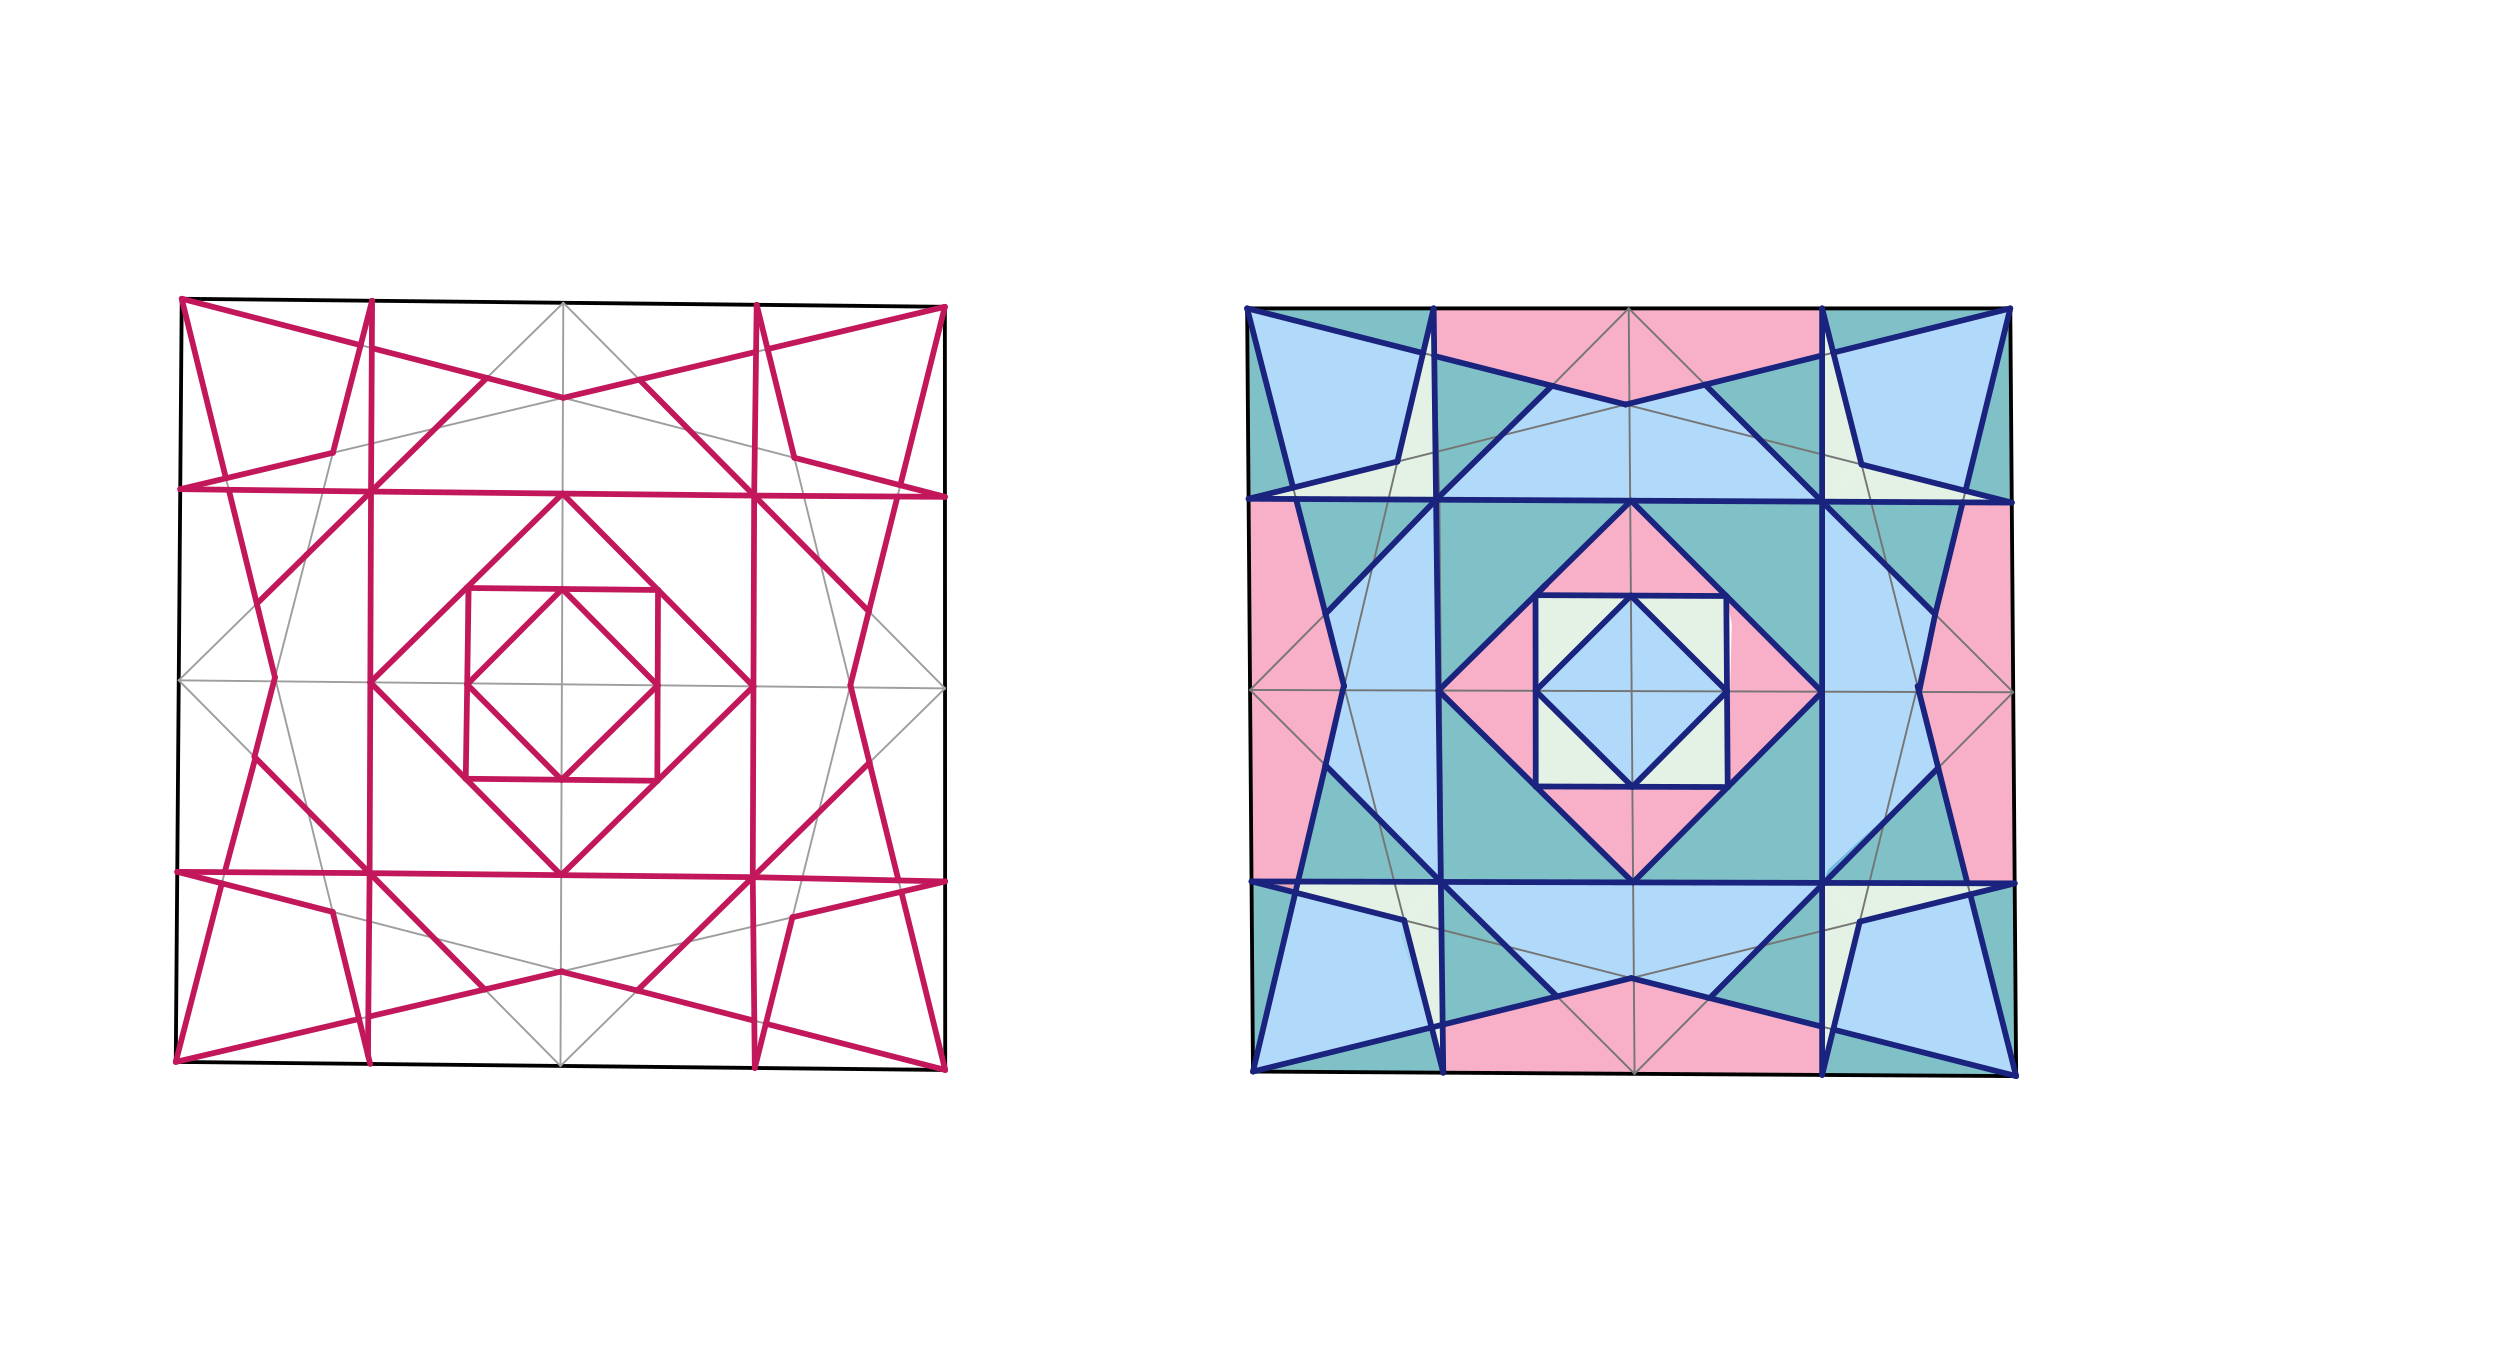 <svg xmlns="http://www.w3.org/2000/svg" class="svg--816" height="100%" preserveAspectRatio="xMidYMid meet" viewBox="0 0 1300 700" width="100%"><defs><marker id="marker-arrow" markerHeight="16" markerUnits="userSpaceOnUse" markerWidth="24" orient="auto-start-reverse" refX="24" refY="4" viewBox="0 0 24 8"><path d="M 0 0 L 24 4 L 0 8 z" stroke="inherit"></path></marker></defs><g class="aux-layer--949"></g><g class="main-layer--75a"><g class="element--733"><g fill="#C8E6C9" opacity="0.5"><path d="M 649.262 259.354 L 746.751 259.845 L 746.439 235.066 L 726.643 240.014 L 726.643 240.014 L 649.262 259.354 Z" stroke="none"></path></g></g><g class="element--733"><g fill="#C8E6C9" opacity="0.5"><path d="M 726.643 240.014 L 745.5 160.359 L 746.439 235.066 L 726.643 240.014 Z" stroke="none"></path></g></g><g class="element--733"><g fill="#C8E6C9" opacity="0.5"><path d="M 947.5 160.359 L 968.011 241.515 L 947.501 260.857 L 947.501 260.857 L 947.501 260.857 L 947.5 160.359 Z" stroke="none"></path></g></g><g class="element--733"><g fill="#C8E6C9" opacity="0.5"><path d="M 947.501 260.857 L 947.501 260.857 L 1046.121 261.355 L 968.011 241.515 L 947.501 260.857 Z" stroke="none"></path></g></g><g class="element--733"><g fill="#C8E6C9" opacity="0.5"><path d="M 650.792 458.342 L 730.161 478.55 L 749.25 458.594 L 749.25 458.594 L 650.792 458.342 Z" stroke="none"></path></g></g><g class="element--733"><g fill="#C8E6C9" opacity="0.5"><path d="M 730.161 478.55 L 749.25 458.594 L 750.497 557.79 L 728.5 486.359 Z" stroke="none"></path></g></g><g class="element--733"><g fill="#C8E6C9" opacity="0.5"><path d="M 967.069 479.259 L 948.495 459.104 L 947.502 558.97 L 967.069 479.259 Z" stroke="none"></path></g></g><g class="element--733"><g fill="#C8E6C9" opacity="0.5"><path d="M 967.069 479.259 L 1047.631 459.358 L 948.495 459.104 L 967.069 479.259 Z" stroke="none"></path></g></g><g class="element--733"><g fill="#C8E6C9" opacity="0.5"><path d="M 798.463 309.471 L 798.527 359.223 L 848.07 309.78 L 798.463 309.471 Z" stroke="none"></path></g></g><g class="element--733"><g fill="#C8E6C9" opacity="0.5"><path d="M 848.07 309.78 L 897.676 309.929 L 898.041 359.507 L 848.07 309.78 Z" stroke="none"></path></g></g><g class="element--733"><g fill="#C8E6C9" opacity="0.5"><path d="M 798.527 359.223 L 798.591 408.961 L 848.838 409.119 L 798.527 359.223 Z" stroke="none"></path></g></g><g class="element--733"><g fill="#C8E6C9" opacity="0.5"><path d="M 848.838 409.119 L 898.408 409.274 L 898.041 359.507 L 848.838 409.119 Z" stroke="none"></path></g></g><g class="element--733"><g fill="#00838F" opacity="0.5"><path d="M 746.751 259.845 L 848.179 260.357 L 747.999 359.072 L 746.751 259.845 Z" stroke="none"></path></g></g><g class="element--733"><g fill="#00838F" opacity="0.5"><path d="M 747.999 359.072 L 749.25 458.594 L 849.183 458.85 L 747.999 359.072 Z" stroke="none"></path></g></g><g class="element--733"><g fill="#00838F" opacity="0.5"><path d="M 849.183 458.85 L 948.495 459.104 L 947.339 359.669 L 853.5 455.359 Z" stroke="none"></path></g></g><g class="element--733"><g fill="#00838F" opacity="0.5"><path d="M 947.339 359.669 L 848.179 260.357 L 947.501 260.857 L 947.339 359.669 Z" stroke="none"></path></g></g><g class="element--733"><g fill="#00838F" opacity="0.5"><path d="M 650.792 458.342 L 651.553 557.198 L 673.582 464.144 L 650.792 458.342 Z" stroke="none"></path></g></g><g class="element--733"><g fill="#00838F" opacity="0.5"><path d="M 744.456 534.249 L 750.497 557.79 L 651.553 557.198 L 744.456 534.249 Z" stroke="none"></path></g></g><g class="element--733"><g fill="#00838F" opacity="0.5"><path d="M 953.298 535.361 L 947.502 558.97 L 1048.396 559.574 L 953.298 535.361 Z" stroke="none"></path></g></g><g class="element--733"><g fill="#00838F" opacity="0.5"><path d="M 1024.511 465.07 L 1048.396 559.574 L 1047.631 459.358 L 1024.511 465.07 Z" stroke="none"></path></g></g><g class="element--733"><g fill="#00838F" opacity="0.5"><path d="M 1022.059 255.243 L 1046.121 261.355 L 1045.35 160.359 L 1022.059 255.243 Z" stroke="none"></path></g></g><g class="element--733"><g fill="#00838F" opacity="0.5"><path d="M 953.314 183.362 L 1045.35 160.359 L 947.5 160.359 L 953.314 183.362 Z" stroke="none"></path></g></g><g class="element--733"><g fill="#00838F" opacity="0.5"><path d="M 648.5 160.359 L 739.998 183.6 L 745.5 160.359 L 648.5 160.359 Z" stroke="none"></path></g></g><g class="element--733"><g fill="#00838F" opacity="0.5"><path d="M 672.421 253.565 L 649.262 259.354 L 648.5 160.359 L 672.421 253.565 Z" stroke="none"></path></g></g><g class="element--733"><g fill="#00838F" opacity="0.5"><path d="M 745.811 185.076 L 746.751 259.845 L 806.98 200.613 L 745.811 185.076 Z" stroke="none"></path></g></g><g class="element--733"><g fill="#00838F" opacity="0.5"><path d="M 886.655 200.022 L 947.5 184.815 L 947.501 260.857 L 886.655 200.022 Z" stroke="none"></path></g></g><g class="element--733"><g fill="#00838F" opacity="0.5"><path d="M 673.938 259.478 L 689.273 319.229 L 746.751 259.845 L 673.938 259.478 Z" stroke="none"></path></g></g><g class="element--733"><g fill="#00838F" opacity="0.5"><path d="M 689.255 397.941 L 674.941 458.404 L 749.25 458.594 L 689.255 397.941 Z" stroke="none"></path></g></g><g class="element--733"><g fill="#00838F" opacity="0.5"><path d="M 749.25 458.594 L 750.184 532.834 L 809.661 518.142 L 749.25 458.594 Z" stroke="none"></path></g></g><g class="element--733"><g fill="#00838F" opacity="0.5"><path d="M 948.495 459.104 L 889.054 519.005 L 947.502 533.886 L 948.495 459.104 Z" stroke="none"></path></g></g><g class="element--733"><g fill="#00838F" opacity="0.5"><path d="M 948.495 459.104 L 1023.052 459.295 L 1007.929 399.457 L 950.5 452.359 Z" stroke="none"></path></g></g><g class="element--733"><g fill="#00838F" opacity="0.5"><path d="M 947.501 260.857 L 1006.572 318.334 L 1020.59 261.226 L 947.501 260.857 Z" stroke="none"></path></g></g><g class="element--733"><g fill="#F06292" opacity="0.5"><path d="M 848.179 260.357 L 798.463 309.471 L 897.676 309.929 L 848.179 260.357 Z" stroke="none"></path></g></g><g class="element--733"><g fill="#F06292" opacity="0.5"><path d="M 900.5 324.359 L 898.408 409.274 L 947.339 359.669 L 897.676 309.929 L 900.5 324.359 Z" stroke="none"></path></g></g><g class="element--733"><g fill="#F06292" opacity="0.5"><path d="M 798.463 309.471 L 798.591 408.961 L 747.999 359.072 L 798.463 309.471 Z" stroke="none"></path></g></g><g class="element--733"><g fill="#F06292" opacity="0.5"><path d="M 798.591 408.961 L 849.183 458.85 L 898.408 409.274 L 798.591 408.961 Z" stroke="none"></path></g></g><g class="element--733"><g fill="#F06292" opacity="0.5"><path d="M 745.5 160.359 L 745.811 185.076 L 847.304 209.857 L 947.5 184.815 L 947.5 160.359 L 745.5 160.359 Z" stroke="none"></path></g></g><g class="element--733"><g fill="#F06292" opacity="0.5"><path d="M 1046.121 261.355 L 1020.59 261.226 L 997.911 359.82 L 1023.052 459.295 L 1047.631 459.358 L 1046.121 261.355 Z" stroke="none"></path></g></g><g class="element--733"><g fill="#F06292" opacity="0.5"><path d="M 750.184 532.834 L 750.497 557.79 L 947.502 558.97 L 947.502 533.886 L 848.238 508.613 L 750.184 532.834 Z" stroke="none"></path></g></g><g class="element--733"><g fill="#F06292" opacity="0.5"><path d="M 673.938 259.478 L 649.262 259.354 L 650.792 458.342 L 673.582 464.144 L 698.822 356.438 L 673.938 259.478 Z" stroke="none"></path></g></g><g class="element--733"><g fill="#64B5F6" opacity="0.5"><path d="M 739.998 183.6 L 726.643 240.014 L 672.421 253.565 L 648.5 160.359 L 739.998 183.6 Z" stroke="none"></path></g></g><g class="element--733"><g fill="#64B5F6" opacity="0.5"><path d="M 953.314 183.362 L 968.011 241.515 L 1022.059 255.243 L 1045.35 160.359 L 953.314 183.362 Z" stroke="none"></path></g></g><g class="element--733"><g fill="#64B5F6" opacity="0.5"><path d="M 673.582 464.144 L 730.161 478.55 L 744.456 534.249 L 651.553 557.198 L 673.582 464.144 Z" stroke="none"></path></g></g><g class="element--733"><g fill="#64B5F6" opacity="0.5"><path d="M 1024.511 465.07 L 967.069 479.259 L 953.298 535.361 L 1048.396 559.574 L 1024.511 465.07 Z" stroke="none"></path></g></g><g class="element--733"><g fill="#64B5F6" opacity="0.5"><path d="M 749.25 458.594 L 809.661 518.142 L 848.238 508.613 L 889.054 519.005 L 948.495 459.104 L 749.25 458.594 Z" stroke="none"></path></g></g><g class="element--733"><g fill="#64B5F6" opacity="0.5"><path d="M 749.25 458.594 L 689.255 397.941 L 698.822 356.438 L 689.273 319.229 L 746.751 259.845 L 749.25 458.594 Z" stroke="none"></path></g></g><g class="element--733"><g fill="#64B5F6" opacity="0.5"><path d="M 746.751 259.845 L 806.98 200.613 L 847.304 209.857 L 886.655 200.022 L 947.501 260.857 L 746.751 259.845 Z" stroke="none"></path></g></g><g class="element--733"><g fill="#64B5F6" opacity="0.5"><path d="M 947.501 260.857 L 1006.572 318.334 L 997.911 359.82 L 1007.929 399.457 L 948.495 459.104 L 947.501 260.857 Z" stroke="none"></path></g></g><g class="element--733"><g fill="#64B5F6" opacity="0.5"><path d="M 848.07 309.78 L 798.527 359.223 L 848.838 409.119 L 898.041 359.507 L 848.07 309.78 Z" stroke="none"></path></g></g><g class="element--733"><line stroke="#000000" stroke-dasharray="none" stroke-linecap="round" stroke-width="2" x1="94.5" x2="491.328" y1="155.359" y2="159.537"></line></g><g class="element--733"><line stroke="#000000" stroke-dasharray="none" stroke-linecap="round" stroke-width="2" x1="94.5" x2="91.4" y1="155.359" y2="552.198"></line></g><g class="element--733"><line stroke="#000000" stroke-dasharray="none" stroke-linecap="round" stroke-width="2" x1="491.328" x2="491.506" y1="159.537" y2="556.387"></line></g><g class="element--733"><line stroke="#000000" stroke-dasharray="none" stroke-linecap="round" stroke-width="2" x1="91.4" x2="491.506" y1="552.198" y2="556.387"></line></g><g class="element--733"><line stroke="#000000" stroke-dasharray="none" stroke-linecap="round" stroke-width="2" x1="648.5" x2="651.553" y1="160.359" y2="557.198"></line></g><g class="element--733"><line stroke="#000000" stroke-dasharray="none" stroke-linecap="round" stroke-width="2" x1="1045.35" x2="648.5" y1="160.359" y2="160.359"></line></g><g class="element--733"><line stroke="#000000" stroke-dasharray="none" stroke-linecap="round" stroke-width="2" x1="1045.35" x2="1048.396" y1="160.359" y2="559.574"></line></g><g class="element--733"><line stroke="#000000" stroke-dasharray="none" stroke-linecap="round" stroke-width="2" x1="651.553" x2="1048.396" y1="557.198" y2="559.574"></line></g><g class="element--733"><line stroke="#9E9E9E" stroke-dasharray="none" stroke-linecap="round" stroke-width="1" x1="292.914" x2="291.453" y1="157.448" y2="554.292"></line></g><g class="element--733"><line stroke="#9E9E9E" stroke-dasharray="none" stroke-linecap="round" stroke-width="1" x1="92.95" x2="491.417" y1="353.779" y2="357.962"></line></g><g class="element--733"><line stroke="#9E9E9E" stroke-dasharray="none" stroke-linecap="round" stroke-width="1" x1="292.914" x2="92.95" y1="157.448" y2="353.779"></line></g><g class="element--733"><line stroke="#9E9E9E" stroke-dasharray="none" stroke-linecap="round" stroke-width="1" x1="92.95" x2="291.453" y1="353.779" y2="554.292"></line></g><g class="element--733"><line stroke="#9E9E9E" stroke-dasharray="none" stroke-linecap="round" stroke-width="1" x1="291.453" x2="491.417" y1="554.292" y2="357.962"></line></g><g class="element--733"><line stroke="#9E9E9E" stroke-dasharray="none" stroke-linecap="round" stroke-width="1" x1="292.914" x2="491.417" y1="157.448" y2="357.962"></line></g><g class="element--733"><line stroke="#9E9E9E" stroke-dasharray="none" stroke-linecap="round" stroke-width="1" x1="192.932" x2="392.166" y1="255.613" y2="257.705"></line></g><g class="element--733"><line stroke="#9E9E9E" stroke-dasharray="none" stroke-linecap="round" stroke-width="1" x1="192.932" x2="192.201" y1="255.613" y2="454.035"></line></g><g class="element--733"><line stroke="#9E9E9E" stroke-dasharray="none" stroke-linecap="round" stroke-width="1" x1="192.201" x2="391.435" y1="454.035" y2="456.127"></line></g><g class="element--733"><line stroke="#9E9E9E" stroke-dasharray="none" stroke-linecap="round" stroke-width="1" x1="392.166" x2="391.435" y1="257.705" y2="456.127"></line></g><g class="element--733"><line stroke="#9E9E9E" stroke-dasharray="none" stroke-linecap="round" stroke-width="1" x1="292.549" x2="192.567" y1="256.659" y2="354.824"></line></g><g class="element--733"><line stroke="#9E9E9E" stroke-dasharray="none" stroke-linecap="round" stroke-width="1" x1="192.567" x2="291.818" y1="354.824" y2="455.081"></line></g><g class="element--733"><line stroke="#9E9E9E" stroke-dasharray="none" stroke-linecap="round" stroke-width="1" x1="291.818" x2="391.8" y1="455.081" y2="356.916"></line></g><g class="element--733"><line stroke="#9E9E9E" stroke-dasharray="none" stroke-linecap="round" stroke-width="1" x1="292.549" x2="391.8" y1="256.659" y2="356.916"></line></g><g class="element--733"><line stroke="#9E9E9E" stroke-dasharray="none" stroke-linecap="round" stroke-width="1" x1="242.558" x2="342.175" y1="305.742" y2="306.787"></line></g><g class="element--733"><line stroke="#9E9E9E" stroke-dasharray="none" stroke-linecap="round" stroke-width="1" x1="342.175" x2="341.809" y1="306.787" y2="405.999"></line></g><g class="element--733"><line stroke="#9E9E9E" stroke-dasharray="none" stroke-linecap="round" stroke-width="1" x1="341.809" x2="242.193" y1="405.999" y2="404.953"></line></g><g class="element--733"><line stroke="#9E9E9E" stroke-dasharray="none" stroke-linecap="round" stroke-width="1" x1="242.193" x2="242.558" y1="404.953" y2="305.742"></line></g><g class="element--733"><line stroke="#9E9E9E" stroke-dasharray="none" stroke-linecap="round" stroke-width="1" x1="292.366" x2="242.375" y1="306.265" y2="355.347"></line></g><g class="element--733"><line stroke="#9E9E9E" stroke-dasharray="none" stroke-linecap="round" stroke-width="1" x1="242.375" x2="292.001" y1="355.347" y2="405.476"></line></g><g class="element--733"><line stroke="#9E9E9E" stroke-dasharray="none" stroke-linecap="round" stroke-width="1" x1="292.001" x2="341.992" y1="405.476" y2="356.393"></line></g><g class="element--733"><line stroke="#9E9E9E" stroke-dasharray="none" stroke-linecap="round" stroke-width="1" x1="341.992" x2="292.366" y1="356.393" y2="306.265"></line></g><g class="element--733"><line stroke="#9E9E9E" stroke-dasharray="none" stroke-linecap="round" stroke-width="1" x1="192.932" x2="93.727" y1="255.613" y2="254.361"></line></g><g class="element--733"><line stroke="#9E9E9E" stroke-dasharray="none" stroke-linecap="round" stroke-width="1" x1="392.166" x2="491.373" y1="257.705" y2="258.36"></line></g><g class="element--733"><line stroke="#9E9E9E" stroke-dasharray="none" stroke-linecap="round" stroke-width="1" x1="391.435" x2="491.462" y1="456.127" y2="458.359"></line></g><g class="element--733"><line stroke="#9E9E9E" stroke-dasharray="none" stroke-linecap="round" stroke-width="1" x1="192.201" x2="92.172" y1="454.035" y2="453.357"></line></g><g class="element--733"><line stroke="#9E9E9E" stroke-dasharray="none" stroke-linecap="round" stroke-width="1" x1="392.166" x2="393.477" y1="257.705" y2="158.506"></line></g><g class="element--733"><line stroke="#9E9E9E" stroke-dasharray="none" stroke-linecap="round" stroke-width="1" x1="391.435" x2="392.5" y1="456.127" y2="555.35"></line></g><g class="element--733"><line stroke="#9E9E9E" stroke-dasharray="none" stroke-linecap="round" stroke-width="1" x1="192.932" x2="193.489" y1="255.613" y2="156.401"></line></g><g class="element--733"><line stroke="#9E9E9E" stroke-dasharray="none" stroke-linecap="round" stroke-width="1" x1="192.201" x2="192.48" y1="454.035" y2="553.256"></line></g><g class="element--733"><line stroke="#9E9E9E" stroke-dasharray="none" stroke-linecap="round" stroke-width="1" x1="94.5" x2="491.373" y1="155.359" y2="258.36"></line></g><g class="element--733"><line stroke="#9E9E9E" stroke-dasharray="none" stroke-linecap="round" stroke-width="1" x1="491.328" x2="93.727" y1="159.537" y2="254.361"></line></g><g class="element--733"><line stroke="#9E9E9E" stroke-dasharray="none" stroke-linecap="round" stroke-width="1" x1="94.5" x2="192.48" y1="155.359" y2="553.256"></line></g><g class="element--733"><line stroke="#9E9E9E" stroke-dasharray="none" stroke-linecap="round" stroke-width="1" x1="91.4" x2="193.489" y1="552.198" y2="156.401"></line></g><g class="element--733"><line stroke="#9E9E9E" stroke-dasharray="none" stroke-linecap="round" stroke-width="1" x1="491.328" x2="392.5" y1="159.537" y2="555.35"></line></g><g class="element--733"><line stroke="#9E9E9E" stroke-dasharray="none" stroke-linecap="round" stroke-width="1" x1="491.506" x2="393.477" y1="556.387" y2="158.507"></line></g><g class="element--733"><line stroke="#9E9E9E" stroke-dasharray="none" stroke-linecap="round" stroke-width="1" x1="91.4" x2="491.462" y1="552.198" y2="458.359"></line></g><g class="element--733"><line stroke="#9E9E9E" stroke-dasharray="none" stroke-linecap="round" stroke-width="1" x1="491.506" x2="92.172" y1="556.387" y2="453.357"></line></g><g class="element--733"><line stroke="#C2185B" stroke-dasharray="none" stroke-linecap="round" stroke-width="3" x1="192.932" x2="192.201" y1="255.613" y2="454.035"></line></g><g class="element--733"><line stroke="#C2185B" stroke-dasharray="none" stroke-linecap="round" stroke-width="3" x1="192.201" x2="391.435" y1="454.035" y2="456.127"></line></g><g class="element--733"><line stroke="#C2185B" stroke-dasharray="none" stroke-linecap="round" stroke-width="3" x1="391.435" x2="392.166" y1="456.127" y2="257.705"></line></g><g class="element--733"><line stroke="#C2185B" stroke-dasharray="none" stroke-linecap="round" stroke-width="3" x1="392.166" x2="192.932" y1="257.705" y2="255.613"></line></g><g class="element--733"><line stroke="#C2185B" stroke-dasharray="none" stroke-linecap="round" stroke-width="3" x1="292.549" x2="192.567" y1="256.659" y2="354.824"></line></g><g class="element--733"><line stroke="#C2185B" stroke-dasharray="none" stroke-linecap="round" stroke-width="3" x1="192.567" x2="291.818" y1="354.824" y2="455.081"></line></g><g class="element--733"><line stroke="#C2185B" stroke-dasharray="none" stroke-linecap="round" stroke-width="3" x1="291.818" x2="391.8" y1="455.081" y2="356.916"></line></g><g class="element--733"><line stroke="#C2185B" stroke-dasharray="none" stroke-linecap="round" stroke-width="3" x1="391.8" x2="292.549" y1="356.916" y2="256.659"></line></g><g class="element--733"><line stroke="#C2185B" stroke-dasharray="none" stroke-linecap="round" stroke-width="3" x1="242.558" x2="342.175" y1="305.742" y2="306.787"></line></g><g class="element--733"><line stroke="#C2185B" stroke-dasharray="none" stroke-linecap="round" stroke-width="3" x1="342.175" x2="341.809" y1="306.787" y2="405.999"></line></g><g class="element--733"><line stroke="#C2185B" stroke-dasharray="none" stroke-linecap="round" stroke-width="3" x1="341.809" x2="242.193" y1="405.999" y2="404.953"></line></g><g class="element--733"><line stroke="#C2185B" stroke-dasharray="none" stroke-linecap="round" stroke-width="3" x1="242.193" x2="243.694" y1="404.953" y2="305.754"></line></g><g class="element--733"><line stroke="#C2185B" stroke-dasharray="none" stroke-linecap="round" stroke-width="3" x1="292.366" x2="242.935" y1="306.265" y2="355.913"></line></g><g class="element--733"><line stroke="#C2185B" stroke-dasharray="none" stroke-linecap="round" stroke-width="3" x1="242.935" x2="292.001" y1="355.913" y2="405.476"></line></g><g class="element--733"><line stroke="#C2185B" stroke-dasharray="none" stroke-linecap="round" stroke-width="3" x1="292.001" x2="341.992" y1="405.476" y2="356.393"></line></g><g class="element--733"><line stroke="#C2185B" stroke-dasharray="none" stroke-linecap="round" stroke-width="3" x1="341.992" x2="292.366" y1="356.393" y2="306.265"></line></g><g class="element--733"><line stroke="#C2185B" stroke-dasharray="none" stroke-linecap="round" stroke-width="3" x1="192.932" x2="253.114" y1="255.613" y2="196.525"></line></g><g class="element--733"><line stroke="#C2185B" stroke-dasharray="none" stroke-linecap="round" stroke-width="3" x1="253.114" x2="292.92" y1="196.525" y2="206.855"></line></g><g class="element--733"><line stroke="#C2185B" stroke-dasharray="none" stroke-linecap="round" stroke-width="3" x1="292.92" x2="332.485" y1="206.855" y2="197.419"></line></g><g class="element--733"><line stroke="#C2185B" stroke-dasharray="none" stroke-linecap="round" stroke-width="3" x1="332.485" x2="392.166" y1="197.419" y2="257.705"></line></g><g class="element--733"><line stroke="#C2185B" stroke-dasharray="none" stroke-linecap="round" stroke-width="3" x1="392.166" x2="451.782" y1="257.705" y2="317.924"></line></g><g class="element--733"><line stroke="#C2185B" stroke-dasharray="none" stroke-linecap="round" stroke-width="3" x1="451.782" x2="442.205" y1="317.924" y2="356.281"></line></g><g class="element--733"><line stroke="#C2185B" stroke-dasharray="none" stroke-linecap="round" stroke-width="3" x1="442.205" x2="452.124" y1="356.281" y2="396.541"></line></g><g class="element--733"><line stroke="#C2185B" stroke-dasharray="none" stroke-linecap="round" stroke-width="3" x1="452.124" x2="391.435" y1="396.541" y2="456.127"></line></g><g class="element--733"><line stroke="#C2185B" stroke-dasharray="none" stroke-linecap="round" stroke-width="3" x1="192.932" x2="159.409" y1="255.613" y2="288.527"></line></g><g class="element--733"><line stroke="#C2185B" stroke-dasharray="none" stroke-linecap="round" stroke-width="3" x1="159.409" x2="133.545" y1="288.527" y2="313.921"></line></g><g class="element--733"><line stroke="#C2185B" stroke-dasharray="none" stroke-linecap="round" stroke-width="3" x1="133.545" x2="142.978" y1="313.921" y2="352.229"></line></g><g class="element--733"><line stroke="#C2185B" stroke-dasharray="none" stroke-linecap="round" stroke-width="3" x1="142.978" x2="132.321" y1="352.229" y2="393.548"></line></g><g class="element--733"><line stroke="#C2185B" stroke-dasharray="none" stroke-linecap="round" stroke-width="3" x1="132.321" x2="192.201" y1="393.548" y2="454.035"></line></g><g class="element--733"><line stroke="#C2185B" stroke-dasharray="none" stroke-linecap="round" stroke-width="3" x1="192.201" x2="252.071" y1="454.035" y2="514.511"></line></g><g class="element--733"><line stroke="#C2185B" stroke-dasharray="none" stroke-linecap="round" stroke-width="3" x1="252.071" x2="292.47" y1="514.511" y2="505.035"></line></g><g class="element--733"><line stroke="#C2185B" stroke-dasharray="none" stroke-linecap="round" stroke-width="3" x1="291.634" x2="331.394" y1="505.231" y2="515.077"></line></g><g class="element--733"><line stroke="#C2185B" stroke-dasharray="none" stroke-linecap="round" stroke-width="3" x1="331.394" x2="391.435" y1="515.077" y2="456.127"></line></g><g class="element--733"><line stroke="#C2185B" stroke-dasharray="none" stroke-linecap="round" stroke-width="3" x1="94.5" x2="117.484" y1="155.359" y2="248.695"></line></g><g class="element--733"><line stroke="#C2185B" stroke-dasharray="none" stroke-linecap="round" stroke-width="3" x1="94.5" x2="187.53" y1="155.359" y2="179.504"></line></g><g class="element--733"><line stroke="#C2185B" stroke-dasharray="none" stroke-linecap="round" stroke-width="3" x1="399.148" x2="491.328" y1="181.521" y2="159.537"></line></g><g class="element--733"><line stroke="#C2185B" stroke-dasharray="none" stroke-linecap="round" stroke-width="3" x1="491.328" x2="468.158" y1="159.537" y2="252.335"></line></g><g class="element--733"><line stroke="#C2185B" stroke-dasharray="none" stroke-linecap="round" stroke-width="3" x1="398.249" x2="491.506" y1="532.326" y2="556.387"></line></g><g class="element--733"><line stroke="#C2185B" stroke-dasharray="none" stroke-linecap="round" stroke-width="3" x1="491.506" x2="468.672" y1="556.387" y2="463.705"></line></g><g class="element--733"><line stroke="#C2185B" stroke-dasharray="none" stroke-linecap="round" stroke-width="3" x1="452.124" x2="467.221" y1="396.541" y2="457.818"></line></g><g class="element--733"><line stroke="#C2185B" stroke-dasharray="none" stroke-linecap="round" stroke-width="3" x1="466.694" x2="451.782" y1="258.197" y2="317.924"></line></g><g class="element--733"><line stroke="#C2185B" stroke-dasharray="none" stroke-linecap="round" stroke-width="3" x1="115.352" x2="91.4" y1="459.337" y2="552.198"></line></g><g class="element--733"><line stroke="#C2185B" stroke-dasharray="none" stroke-linecap="round" stroke-width="3" x1="91.4" x2="186.714" y1="552.198" y2="529.841"></line></g><g class="element--733"><line stroke="#C2185B" stroke-dasharray="none" stroke-linecap="round" stroke-width="3" x1="252.071" x2="192.411" y1="514.511" y2="528.505"></line></g><g class="element--733"><line stroke="#C2185B" stroke-dasharray="none" stroke-linecap="round" stroke-width="3" x1="331.394" x2="392.236" y1="515.077" y2="530.775"></line></g><g class="element--733"><line stroke="#C2185B" stroke-dasharray="none" stroke-linecap="round" stroke-width="3" x1="132.82" x2="116.851" y1="394.052" y2="453.524"></line></g><g class="element--733"><line stroke="#C2185B" stroke-dasharray="none" stroke-linecap="round" stroke-width="3" x1="118.957" x2="133.545" y1="254.68" y2="313.921"></line></g><g class="element--733"><line stroke="#C2185B" stroke-dasharray="none" stroke-linecap="round" stroke-width="3" x1="193.351" x2="253.114" y1="181.014" y2="196.525"></line></g><g class="element--733"><line stroke="#C2185B" stroke-dasharray="none" stroke-linecap="round" stroke-width="3" x1="332.485" x2="393.154" y1="197.419" y2="182.95"></line></g><g class="element--733"><line stroke="#C2185B" stroke-dasharray="none" stroke-linecap="round" stroke-width="3" x1="193.489" x2="192.932" y1="156.401" y2="255.613"></line></g><g class="element--733"><line stroke="#C2185B" stroke-dasharray="none" stroke-linecap="round" stroke-width="3" x1="192.932" x2="93.727" y1="255.613" y2="254.361"></line></g><g class="element--733"><line stroke="#C2185B" stroke-dasharray="none" stroke-linecap="round" stroke-width="3" x1="93.727" x2="173.105" y1="254.361" y2="235.43"></line></g><g class="element--733"><line stroke="#C2185B" stroke-dasharray="none" stroke-linecap="round" stroke-width="3" x1="173.105" x2="193.489" y1="235.43" y2="156.401"></line></g><g class="element--733"><line stroke="#C2185B" stroke-dasharray="none" stroke-linecap="round" stroke-width="3" x1="393.477" x2="392.166" y1="158.507" y2="257.705"></line></g><g class="element--733"><line stroke="#C2185B" stroke-dasharray="none" stroke-linecap="round" stroke-width="3" x1="392.166" x2="491.373" y1="257.705" y2="258.36"></line></g><g class="element--733"><line stroke="#C2185B" stroke-dasharray="none" stroke-linecap="round" stroke-width="3" x1="491.373" x2="413.072" y1="258.36" y2="238.039"></line></g><g class="element--733"><line stroke="#C2185B" stroke-dasharray="none" stroke-linecap="round" stroke-width="3" x1="413.072" x2="393.477" y1="238.039" y2="158.507"></line></g><g class="element--733"><line stroke="#C2185B" stroke-dasharray="none" stroke-linecap="round" stroke-width="3" x1="92.172" x2="173.017" y1="453.357" y2="474.215"></line></g><g class="element--733"><line stroke="#C2185B" stroke-dasharray="none" stroke-linecap="round" stroke-width="3" x1="173.017" x2="192.48" y1="474.215" y2="553.256"></line></g><g class="element--733"><line stroke="#C2185B" stroke-dasharray="none" stroke-linecap="round" stroke-width="3" x1="191.327" x2="192.201" y1="548.571" y2="454.035"></line></g><g class="element--733"><line stroke="#C2185B" stroke-dasharray="none" stroke-linecap="round" stroke-width="3" x1="192.201" x2="92.172" y1="454.035" y2="453.357"></line></g><g class="element--733"><line stroke="#C2185B" stroke-dasharray="none" stroke-linecap="round" stroke-width="3" x1="391.435" x2="392.5" y1="456.127" y2="555.35"></line></g><g class="element--733"><line stroke="#C2185B" stroke-dasharray="none" stroke-linecap="round" stroke-width="3" x1="392.5" x2="412.067" y1="555.35" y2="476.982"></line></g><g class="element--733"><line stroke="#C2185B" stroke-dasharray="none" stroke-linecap="round" stroke-width="3" x1="412.067" x2="491.462" y1="476.982" y2="458.359"></line></g><g class="element--733"><line stroke="#C2185B" stroke-dasharray="none" stroke-linecap="round" stroke-width="3" x1="491.462" x2="391.435" y1="458.359" y2="456.127"></line></g><g class="element--733"><line stroke="#757575" stroke-dasharray="none" stroke-linecap="round" stroke-width="1" x1="846.925" x2="849.974" y1="160.359" y2="558.386"></line></g><g class="element--733"><line stroke="#757575" stroke-dasharray="none" stroke-linecap="round" stroke-width="1" x1="650.026" x2="1046.873" y1="358.779" y2="359.967"></line></g><g class="element--733"><line stroke="#757575" stroke-dasharray="none" stroke-linecap="round" stroke-width="1" x1="846.925" x2="650.026" y1="160.359" y2="358.779"></line></g><g class="element--733"><line stroke="#757575" stroke-dasharray="none" stroke-linecap="round" stroke-width="1" x1="650.026" x2="849.974" y1="358.779" y2="558.386"></line></g><g class="element--733"><line stroke="#757575" stroke-dasharray="none" stroke-linecap="round" stroke-width="1" x1="849.974" x2="1046.873" y1="558.386" y2="359.967"></line></g><g class="element--733"><line stroke="#757575" stroke-dasharray="none" stroke-linecap="round" stroke-width="1" x1="1046.873" x2="846.925" y1="359.967" y2="160.359"></line></g><g class="element--733"><line stroke="#757575" stroke-dasharray="none" stroke-linecap="round" stroke-width="1" x1="748.476" x2="946.899" y1="259.569" y2="260.163"></line></g><g class="element--733"><line stroke="#757575" stroke-dasharray="none" stroke-linecap="round" stroke-width="1" x1="946.899" x2="948.424" y1="260.163" y2="459.176"></line></g><g class="element--733"><line stroke="#757575" stroke-dasharray="none" stroke-linecap="round" stroke-width="1" x1="948.424" x2="750" y1="459.176" y2="458.582"></line></g><g class="element--733"><line stroke="#757575" stroke-dasharray="none" stroke-linecap="round" stroke-width="1" x1="750" x2="748.476" y1="458.582" y2="259.569"></line></g><g class="element--733"><line stroke="#757575" stroke-dasharray="none" stroke-linecap="round" stroke-width="1" x1="749.238" x2="847.687" y1="359.076" y2="259.866"></line></g><g class="element--733"><line stroke="#757575" stroke-dasharray="none" stroke-linecap="round" stroke-width="1" x1="847.687" x2="947.661" y1="259.866" y2="359.67"></line></g><g class="element--733"><line stroke="#757575" stroke-dasharray="none" stroke-linecap="round" stroke-width="1" x1="947.661" x2="849.212" y1="359.67" y2="458.879"></line></g><g class="element--733"><line stroke="#757575" stroke-dasharray="none" stroke-linecap="round" stroke-width="1" x1="849.212" x2="749.238" y1="458.879" y2="359.076"></line></g><g class="element--733"><line stroke="#757575" stroke-dasharray="none" stroke-linecap="round" stroke-width="1" x1="798.463" x2="897.674" y1="309.471" y2="309.768"></line></g><g class="element--733"><line stroke="#757575" stroke-dasharray="none" stroke-linecap="round" stroke-width="1" x1="897.674" x2="898.437" y1="309.768" y2="409.275"></line></g><g class="element--733"><line stroke="#757575" stroke-dasharray="none" stroke-linecap="round" stroke-width="1" x1="898.437" x2="799.225" y1="409.275" y2="408.978"></line></g><g class="element--733"><line stroke="#757575" stroke-dasharray="none" stroke-linecap="round" stroke-width="1" x1="799.225" x2="798.463" y1="408.978" y2="309.471"></line></g><g class="element--733"><line stroke="#757575" stroke-dasharray="none" stroke-linecap="round" stroke-width="1" x1="848.069" x2="798.844" y1="309.619" y2="359.224"></line></g><g class="element--733"><line stroke="#757575" stroke-dasharray="none" stroke-linecap="round" stroke-width="1" x1="798.844" x2="848.831" y1="359.224" y2="409.126"></line></g><g class="element--733"><line stroke="#757575" stroke-dasharray="none" stroke-linecap="round" stroke-width="1" x1="848.831" x2="898.056" y1="409.126" y2="359.521"></line></g><g class="element--733"><line stroke="#757575" stroke-dasharray="none" stroke-linecap="round" stroke-width="1" x1="898.056" x2="848.069" y1="359.521" y2="309.619"></line></g><g class="element--733"><line stroke="#757575" stroke-dasharray="none" stroke-linecap="round" stroke-width="1" x1="748.476" x2="745.5" y1="259.569" y2="160.358"></line></g><g class="element--733"><line stroke="#757575" stroke-dasharray="none" stroke-linecap="round" stroke-width="1" x1="750" x2="750.497" y1="458.582" y2="557.79"></line></g><g class="element--733"><line stroke="#757575" stroke-dasharray="none" stroke-linecap="round" stroke-width="1" x1="946.899" x2="947.5" y1="260.163" y2="160.359"></line></g><g class="element--733"><line stroke="#757575" stroke-dasharray="none" stroke-linecap="round" stroke-width="1" x1="948.424" x2="947.502" y1="459.176" y2="558.97"></line></g><g class="element--733"><line stroke="#757575" stroke-dasharray="none" stroke-linecap="round" stroke-width="1" x1="946.899" x2="1046.121" y1="260.163" y2="261.355"></line></g><g class="element--733"><line stroke="#757575" stroke-dasharray="none" stroke-linecap="round" stroke-width="1" x1="948.424" x2="1047.631" y1="459.176" y2="459.358"></line></g><g class="element--733"><line stroke="#757575" stroke-dasharray="none" stroke-linecap="round" stroke-width="1" x1="750" x2="650.792" y1="458.582" y2="458.342"></line></g><g class="element--733"><line stroke="#757575" stroke-dasharray="none" stroke-linecap="round" stroke-width="1" x1="748.476" x2="649.262" y1="259.569" y2="259.354"></line></g><g class="element--733"><line stroke="#757575" stroke-dasharray="none" stroke-linecap="round" stroke-width="1" x1="648.5" x2="1046.121" y1="160.359" y2="261.355"></line></g><g class="element--733"><line stroke="#757575" stroke-dasharray="none" stroke-linecap="round" stroke-width="1" x1="1045.35" x2="649.262" y1="160.359" y2="259.354"></line></g><g class="element--733"><line stroke="#757575" stroke-dasharray="none" stroke-linecap="round" stroke-width="1" x1="648.5" x2="750.497" y1="160.359" y2="557.79"></line></g><g class="element--733"><line stroke="#757575" stroke-dasharray="none" stroke-linecap="round" stroke-width="1" x1="651.553" x2="745.5" y1="557.198" y2="160.359"></line></g><g class="element--733"><line stroke="#757575" stroke-dasharray="none" stroke-linecap="round" stroke-width="1" x1="1045.35" x2="947.502" y1="160.359" y2="558.97"></line></g><g class="element--733"><line stroke="#757575" stroke-dasharray="none" stroke-linecap="round" stroke-width="1" x1="947.5" x2="1048.396" y1="160.359" y2="559.574"></line></g><g class="element--733"><line stroke="#757575" stroke-dasharray="none" stroke-linecap="round" stroke-width="1" x1="651.553" x2="1047.631" y1="557.198" y2="459.358"></line></g><g class="element--733"><line stroke="#757575" stroke-dasharray="none" stroke-linecap="round" stroke-width="1" x1="1048.396" x2="650.792" y1="559.574" y2="458.342"></line></g><g class="element--733"><line stroke="#1A237E" stroke-dasharray="none" stroke-linecap="round" stroke-width="3" x1="745.5" x2="750.497" y1="160.359" y2="557.79"></line></g><g class="element--733"><line stroke="#1A237E" stroke-dasharray="none" stroke-linecap="round" stroke-width="3" x1="947.5" x2="947.502" y1="160.359" y2="558.97"></line></g><g class="element--733"><line stroke="#1A237E" stroke-dasharray="none" stroke-linecap="round" stroke-width="3" x1="649.262" x2="1046.121" y1="259.354" y2="261.355"></line></g><g class="element--733"><line stroke="#1A237E" stroke-dasharray="none" stroke-linecap="round" stroke-width="3" x1="650.792" x2="1047.631" y1="458.342" y2="459.358"></line></g><g class="element--733"><line stroke="#1A237E" stroke-dasharray="none" stroke-linecap="round" stroke-width="3" x1="848.179" x2="747.999" y1="260.357" y2="359.072"></line></g><g class="element--733"><line stroke="#1A237E" stroke-dasharray="none" stroke-linecap="round" stroke-width="3" x1="747.999" x2="849.183" y1="359.072" y2="458.85"></line></g><g class="element--733"><line stroke="#1A237E" stroke-dasharray="none" stroke-linecap="round" stroke-width="3" x1="849.183" x2="947.501" y1="458.85" y2="359.831"></line></g><g class="element--733"><line stroke="#1A237E" stroke-dasharray="none" stroke-linecap="round" stroke-width="3" x1="947.501" x2="848.179" y1="359.831" y2="260.357"></line></g><g class="element--733"><line stroke="#1A237E" stroke-dasharray="none" stroke-linecap="round" stroke-width="3" x1="804.064" x2="798.463" y1="303.826" y2="309.471"></line></g><g class="element--733"><line stroke="#1A237E" stroke-dasharray="none" stroke-linecap="round" stroke-width="3" x1="804.064" x2="798.463" y1="303.826" y2="309.471"></line></g><g class="element--733"><line stroke="#1A237E" stroke-dasharray="none" stroke-linecap="round" stroke-width="3" x1="798.463" x2="897.676" y1="309.471" y2="309.929"></line></g><g class="element--733"><line stroke="#1A237E" stroke-dasharray="none" stroke-linecap="round" stroke-width="3" x1="897.676" x2="898.408" y1="309.929" y2="409.274"></line></g><g class="element--733"><line stroke="#1A237E" stroke-dasharray="none" stroke-linecap="round" stroke-width="3" x1="898.408" x2="798.591" y1="409.274" y2="408.961"></line></g><g class="element--733"><line stroke="#1A237E" stroke-dasharray="none" stroke-linecap="round" stroke-width="3" x1="798.591" x2="798.463" y1="408.961" y2="309.471"></line></g><g class="element--733"><line stroke="#1A237E" stroke-dasharray="none" stroke-linecap="round" stroke-width="3" x1="848.15" x2="798.527" y1="309.7" y2="359.223"></line></g><g class="element--733"><line stroke="#1A237E" stroke-dasharray="none" stroke-linecap="round" stroke-width="3" x1="798.527" x2="848.838" y1="359.223" y2="409.119"></line></g><g class="element--733"><line stroke="#1A237E" stroke-dasharray="none" stroke-linecap="round" stroke-width="3" x1="848.838" x2="898.041" y1="409.119" y2="359.507"></line></g><g class="element--733"><line stroke="#1A237E" stroke-dasharray="none" stroke-linecap="round" stroke-width="3" x1="898.041" x2="848.07" y1="359.507" y2="309.78"></line></g><g class="element--733"><line stroke="#1A237E" stroke-dasharray="none" stroke-linecap="round" stroke-width="3" x1="649.262" x2="726.643" y1="259.354" y2="240.014"></line></g><g class="element--733"><line stroke="#1A237E" stroke-dasharray="none" stroke-linecap="round" stroke-width="3" x1="726.643" x2="745.5" y1="240.014" y2="160.359"></line></g><g class="element--733"><line stroke="#1A237E" stroke-dasharray="none" stroke-linecap="round" stroke-width="3" x1="947.5" x2="968.011" y1="160.359" y2="241.515"></line></g><g class="element--733"><line stroke="#1A237E" stroke-dasharray="none" stroke-linecap="round" stroke-width="3" x1="968.011" x2="1046.121" y1="241.515" y2="261.355"></line></g><g class="element--733"><line stroke="#1A237E" stroke-dasharray="none" stroke-linecap="round" stroke-width="3" x1="650.792" x2="730.161" y1="458.342" y2="478.55"></line></g><g class="element--733"><line stroke="#1A237E" stroke-dasharray="none" stroke-linecap="round" stroke-width="3" x1="730.161" x2="750.497" y1="478.55" y2="557.79"></line></g><g class="element--733"><line stroke="#1A237E" stroke-dasharray="none" stroke-linecap="round" stroke-width="3" x1="967.069" x2="947.502" y1="479.259" y2="558.97"></line></g><g class="element--733"><line stroke="#1A237E" stroke-dasharray="none" stroke-linecap="round" stroke-width="3" x1="967.069" x2="1047.631" y1="479.259" y2="459.358"></line></g><g class="element--733"><line stroke="#1A237E" stroke-dasharray="none" stroke-linecap="round" stroke-width="3" x1="1024.511" x2="1048.396" y1="465.07" y2="559.574"></line></g><g class="element--733"><line stroke="#1A237E" stroke-dasharray="none" stroke-linecap="round" stroke-width="3" x1="1048.396" x2="953.298" y1="559.574" y2="535.361"></line></g><g class="element--733"><line stroke="#1A237E" stroke-dasharray="none" stroke-linecap="round" stroke-width="3" x1="744.456" x2="651.553" y1="534.249" y2="557.198"></line></g><g class="element--733"><line stroke="#1A237E" stroke-dasharray="none" stroke-linecap="round" stroke-width="3" x1="651.553" x2="673.582" y1="557.198" y2="464.144"></line></g><g class="element--733"><line stroke="#1A237E" stroke-dasharray="none" stroke-linecap="round" stroke-width="3" x1="648.5" x2="672.421" y1="160.359" y2="253.565"></line></g><g class="element--733"><line stroke="#1A237E" stroke-dasharray="none" stroke-linecap="round" stroke-width="3" x1="648.5" x2="739.998" y1="160.359" y2="183.6"></line></g><g class="element--733"><line stroke="#1A237E" stroke-dasharray="none" stroke-linecap="round" stroke-width="3" x1="953.314" x2="1045.35" y1="183.362" y2="160.359"></line></g><g class="element--733"><line stroke="#1A237E" stroke-dasharray="none" stroke-linecap="round" stroke-width="3" x1="1045.35" x2="1022.059" y1="160.359" y2="255.243"></line></g><g class="element--733"><line stroke="#1A237E" stroke-dasharray="none" stroke-linecap="round" stroke-width="3" x1="746.751" x2="689.273" y1="259.845" y2="319.229"></line></g><g class="element--733"><line stroke="#1A237E" stroke-dasharray="none" stroke-linecap="round" stroke-width="3" x1="689.273" x2="698.956" y1="319.229" y2="356.962"></line></g><g class="element--733"><line stroke="#1A237E" stroke-dasharray="none" stroke-linecap="round" stroke-width="3" x1="698.822" x2="689.255" y1="356.438" y2="397.941"></line></g><g class="element--733"><line stroke="#1A237E" stroke-dasharray="none" stroke-linecap="round" stroke-width="3" x1="689.255" x2="749.25" y1="397.941" y2="458.594"></line></g><g class="element--733"><line stroke="#1A237E" stroke-dasharray="none" stroke-linecap="round" stroke-width="3" x1="749.237" x2="809.661" y1="458.581" y2="518.142"></line></g><g class="element--733"><line stroke="#1A237E" stroke-dasharray="none" stroke-linecap="round" stroke-width="3" x1="809.661" x2="848.238" y1="518.142" y2="508.613"></line></g><g class="element--733"><line stroke="#1A237E" stroke-dasharray="none" stroke-linecap="round" stroke-width="3" x1="848.238" x2="889.054" y1="508.613" y2="519.005"></line></g><g class="element--733"><line stroke="#1A237E" stroke-dasharray="none" stroke-linecap="round" stroke-width="3" x1="889.054" x2="1007.879" y1="519.005" y2="399.262"></line></g><g class="element--733"><line stroke="#1A237E" stroke-dasharray="none" stroke-linecap="round" stroke-width="3" x1="1007.879" x2="997.138" y1="399.262" y2="356.764"></line></g><g class="element--733"><line stroke="#1A237E" stroke-dasharray="none" stroke-linecap="round" stroke-width="3" x1="997.911" x2="1006.296" y1="359.82" y2="319.459"></line></g><g class="element--733"><line stroke="#1A237E" stroke-dasharray="none" stroke-linecap="round" stroke-width="3" x1="1006.296" x2="947.501" y1="319.459" y2="260.857"></line></g><g class="element--733"><line stroke="#1A237E" stroke-dasharray="none" stroke-linecap="round" stroke-width="3" x1="746.751" x2="806.98" y1="259.845" y2="200.613"></line></g><g class="element--733"><line stroke="#1A237E" stroke-dasharray="none" stroke-linecap="round" stroke-width="3" x1="806.98" x2="845.323" y1="200.613" y2="210.352"></line></g><g class="element--733"><line stroke="#1A237E" stroke-dasharray="none" stroke-linecap="round" stroke-width="3" x1="845.323" x2="886.655" y1="210.352" y2="200.022"></line></g><g class="element--733"><line stroke="#1A237E" stroke-dasharray="none" stroke-linecap="round" stroke-width="3" x1="886.655" x2="947.501" y1="200.022" y2="260.857"></line></g><g class="element--733"><line stroke="#1A237E" stroke-dasharray="none" stroke-linecap="round" stroke-width="3" x1="673.938" x2="689.273" y1="259.478" y2="319.229"></line></g><g class="element--733"><line stroke="#1A237E" stroke-dasharray="none" stroke-linecap="round" stroke-width="3" x1="689.255" x2="673.582" y1="397.941" y2="464.144"></line></g><g class="element--733"><line stroke="#1A237E" stroke-dasharray="none" stroke-linecap="round" stroke-width="3" x1="1020.59" x2="1006.296" y1="261.226" y2="319.459"></line></g><g class="element--733"><line stroke="#1A237E" stroke-dasharray="none" stroke-linecap="round" stroke-width="3" x1="1007.879" x2="1023.052" y1="399.262" y2="459.295"></line></g><g class="element--733"><line stroke="#1A237E" stroke-dasharray="none" stroke-linecap="round" stroke-width="3" x1="744.456" x2="809.661" y1="534.249" y2="518.142"></line></g><g class="element--733"><line stroke="#1A237E" stroke-dasharray="none" stroke-linecap="round" stroke-width="3" x1="889.054" x2="947.502" y1="519.005" y2="533.886"></line></g><g class="element--733"><line stroke="#1A237E" stroke-dasharray="none" stroke-linecap="round" stroke-width="3" x1="745.811" x2="806.98" y1="185.076" y2="200.613"></line></g><g class="element--733"><line stroke="#1A237E" stroke-dasharray="none" stroke-linecap="round" stroke-width="3" x1="886.655" x2="947.5" y1="200.022" y2="184.815"></line></g></g><g class="snaps-layer--ac6"></g><g class="temp-layer--52d"></g></svg>
